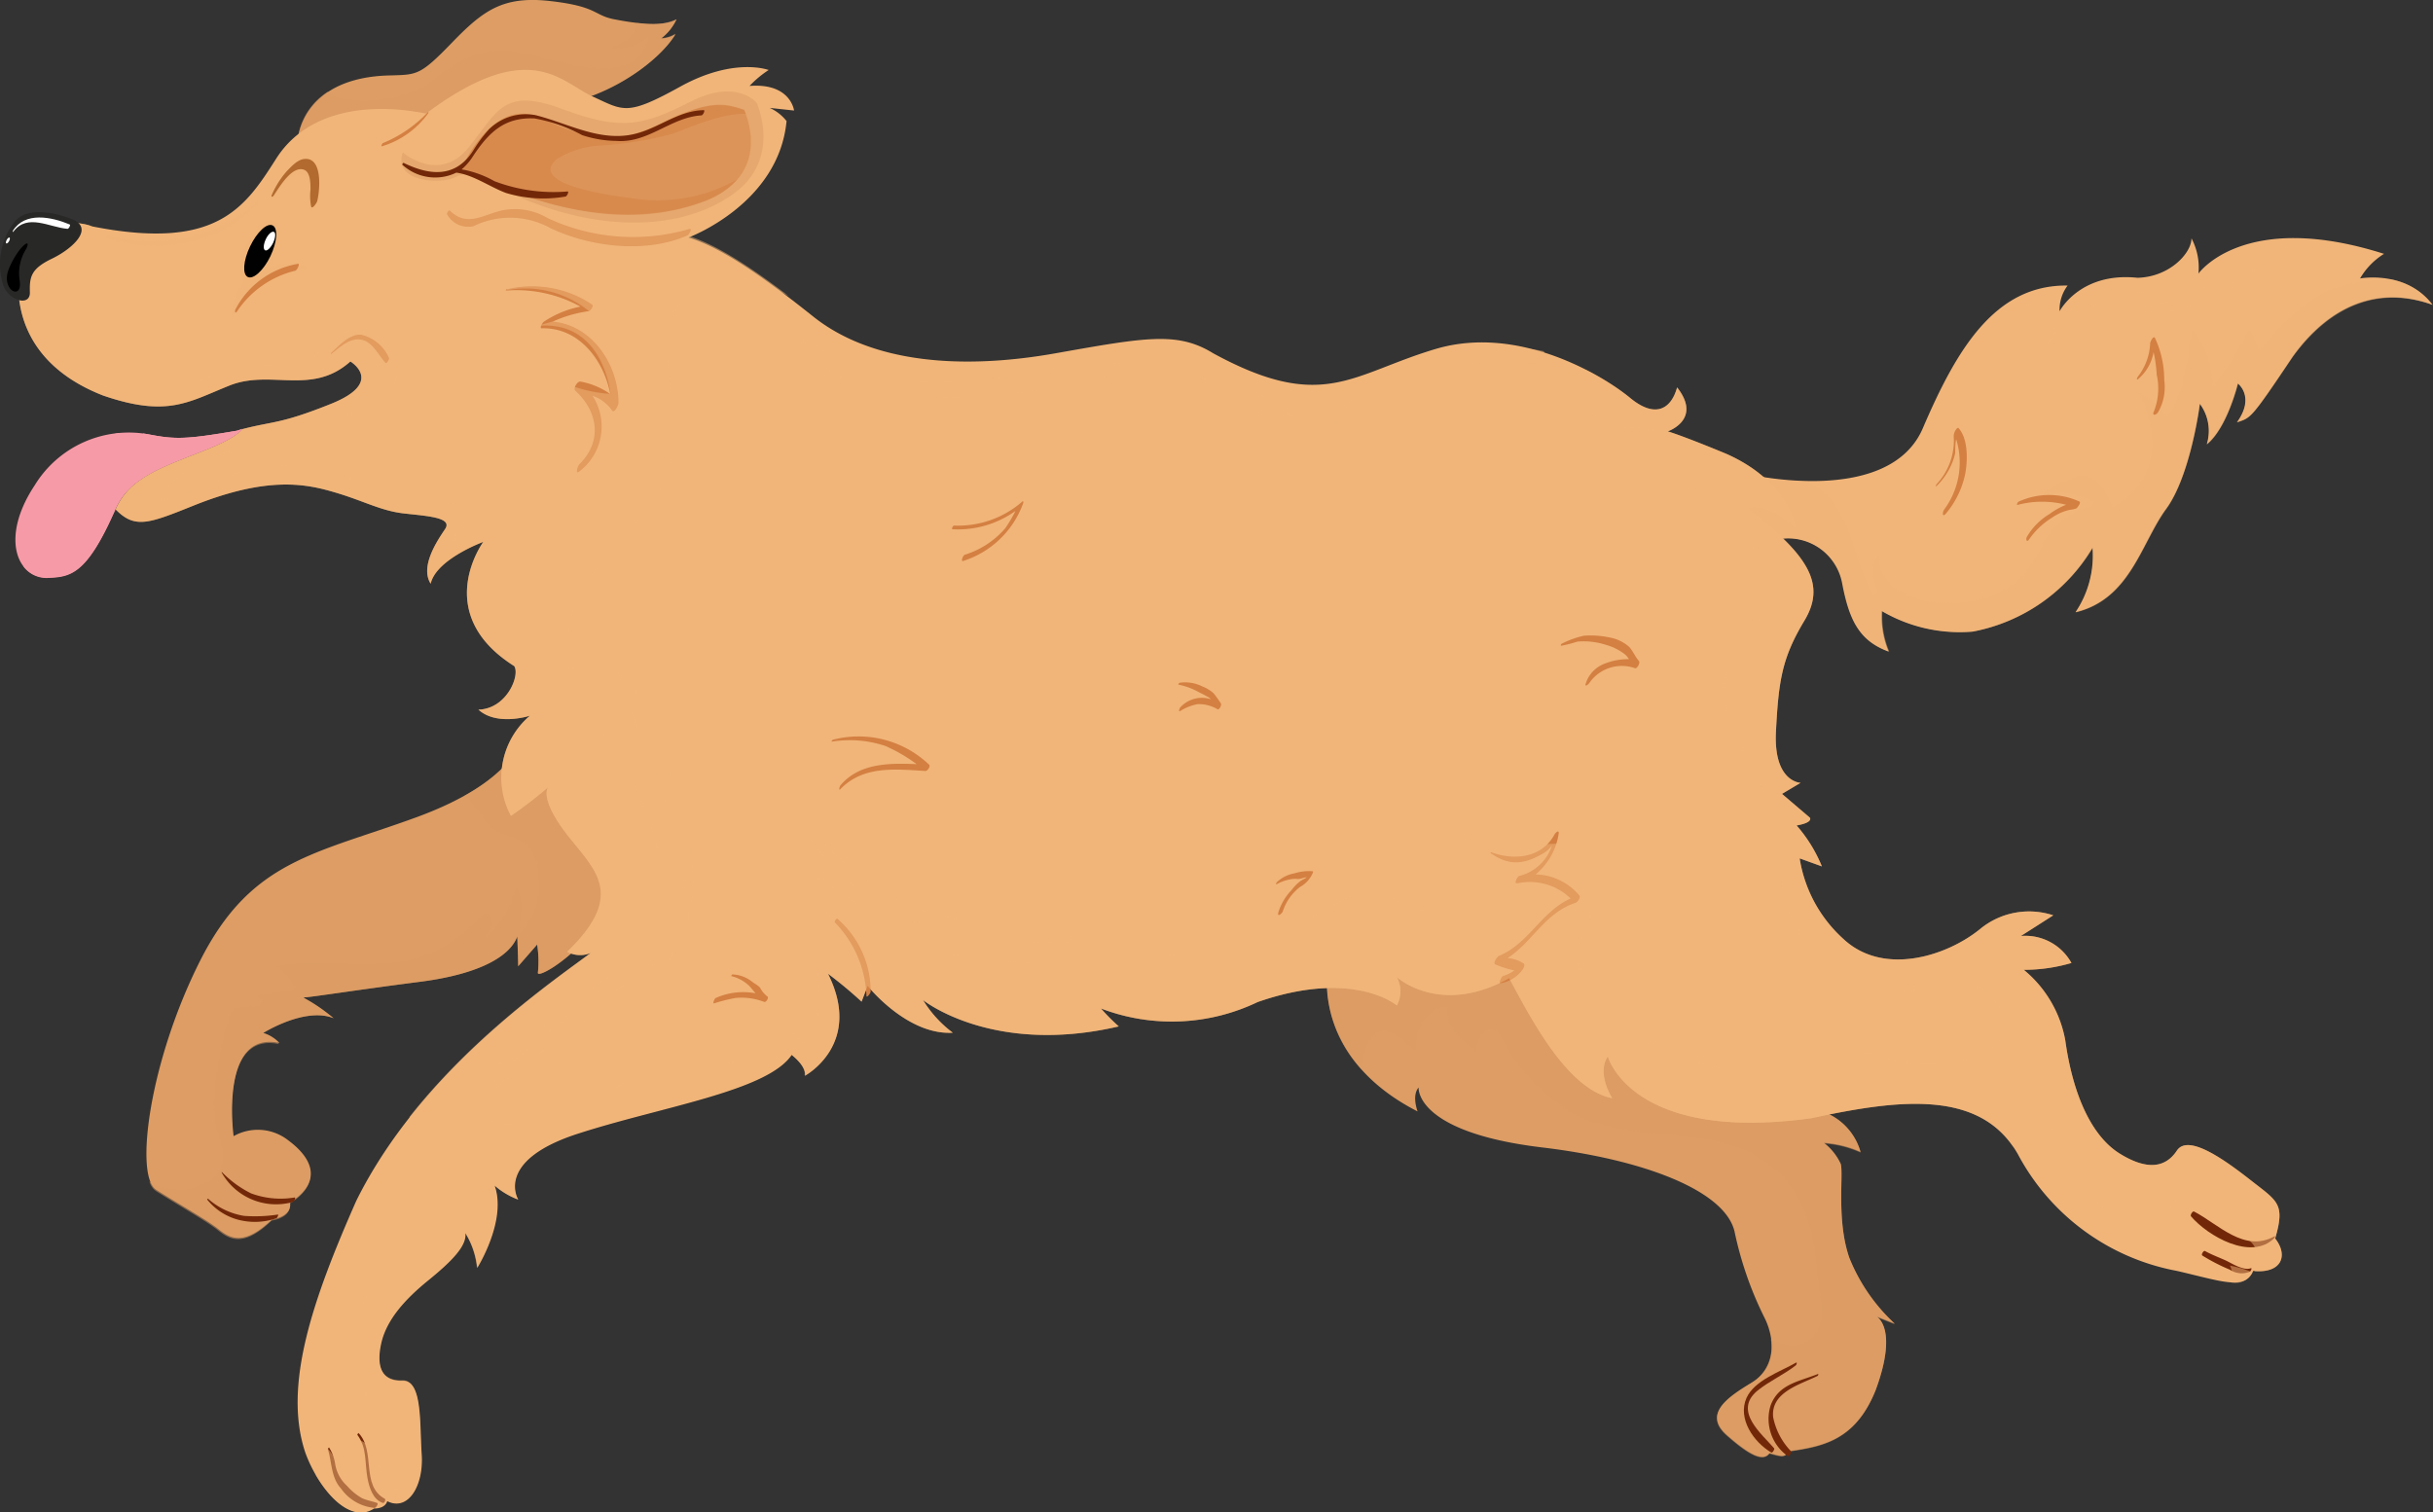 <?xml version="1.0" encoding="UTF-8"?> <svg xmlns="http://www.w3.org/2000/svg" viewBox="0 0 184.85 114.91"><rect x="0" y="0" width="184.85" height="114.91" fill="#333333" stroke="none"/> <defs> <style>.cls-1{isolation:isolate;}.cls-14,.cls-2,.cls-3,.cls-5{fill:#dd9d64;}.cls-15,.cls-16,.cls-17,.cls-20,.cls-3,.cls-7{opacity:0.5;}.cls-14,.cls-15,.cls-16,.cls-3,.cls-7,.cls-9{mix-blend-mode:multiply;}.cls-4{fill:#722808;}.cls-17,.cls-19,.cls-20,.cls-5{mix-blend-mode:screen;}.cls-17,.cls-6,.cls-7{fill:#f1b579;}.cls-19,.cls-8,.cls-9{fill:#f79aa7;}.cls-10{fill:#000100;}.cls-11{fill:#fff;}.cls-12,.cls-15{fill:#d48042;}.cls-13{fill:#b26a2f;}.cls-18{fill:#282827;}</style> </defs> <title>Ресурс 4</title> <g class="cls-1"> <g id="Слой_2" data-name="Слой 2"> <g id="Layer_1" data-name="Layer 1"> <path class="cls-2" d="M100.85,74s-1,6.45,6.85,10.46c-.45-1.35.08-1.81.08-1.81s-.31,3.39,9.4,4.55c7.76.93,13.85,3.28,14.6,6.37a27.11,27.11,0,0,0,2.24,6.49c.82,1.58,1,3.84-.92,5s-3.7,2.4-1.89,4,2.78,2,3.23,1.37c1.05.3,1.13.3,1.51-.15,2.41-.37,5-.74,6.56-4.65,1.22-3.31.85-5,.1-5.57l1.35.53a13.88,13.88,0,0,1-3.45-5c-1-2.86-.43-6.4-.66-7.15a4.3,4.3,0,0,0-1.27-1.59,8.19,8.19,0,0,1,2.78.69,4.56,4.56,0,0,0-4.28-3.33c-1.51-.16-9.49.12-14.53-4.26-5-4.92-8.56-8.32-8.56-8.32S101.36,74,100.85,74Z"></path> <path class="cls-3" d="M142.61,100.11l1.35.53a13.88,13.88,0,0,1-3.45-5c-1-2.86-.43-6.4-.66-7.15a4.3,4.3,0,0,0-1.27-1.59,8.19,8.19,0,0,1,2.78.69,4.56,4.56,0,0,0-4.28-3.33c-1.51-.16-9.49.12-14.53-4.26-5-4.92-8.56-8.32-8.56-8.32S101.36,74,100.85,74a9.61,9.61,0,0,0,2.63,7.3,4.53,4.53,0,0,1,.49-2.09c1-1.87,2.44-.28,3.64.64a2.93,2.93,0,0,1,2.28-3.41c.07,0,.08.05.08.1-.17,1.58,1.07,2.46,2.16,3.35a2.08,2.08,0,0,1,.59-1.38.77.77,0,0,1,1.29.21,14.83,14.83,0,0,0,5.42,5.83c5.08,2.77,12.23.31,16.35,5.19a10.91,10.91,0,0,1,2.13,5.6c.16,1.16.31,2.32.46,3.48a3.56,3.56,0,0,1-.26,2.34,2.22,2.22,0,0,1-2,1.09,3.6,3.6,0,0,1-1.57-.48,3.24,3.24,0,0,1-1.46,3.33c-1.89,1.2-3.7,2.4-1.89,4s2.78,2,3.23,1.37c1.05.3,1.13.3,1.51-.15,2.41-.37,5-.74,6.56-4.65C143.73,102.37,143.36,100.71,142.61,100.11Z"></path> <path class="cls-4" d="M133.54,105.67c.92-.74,2-1.2,2.92-1.93,0,0,.12-.24,0-.19-1.17.68-3.17,1.34-3.77,2.69-.69,1.58.55,3.35,1.88,4.14.1.06.28-.25.22-.32C133.9,109,131.63,107.23,133.54,105.67Z"></path> <path class="cls-4" d="M138.11,104.55s.09-.15,0-.13c-1.48.58-3,.78-3.59,2.4a3.46,3.46,0,0,0,1.3,3.83c.11.07.32-.28.25-.37a5.17,5.17,0,0,1-1.35-2.57C134.51,105.78,136.81,105.21,138.11,104.55Z"></path> <path class="cls-2" d="M22.63,10.61s.25-4.76,7.06-4.88c2-.06,2.24,0,4.63-2.47S38.21-.33,41.81.08s3.27,1.07,4.83,1.38,3.81.62,4.76,0a3.79,3.79,0,0,1-1.16,1.46,2.16,2.16,0,0,0,1.09-.33c-1,1.69-3.89,4-7.26,5s-7-1.88-10.72,1.24C31.16,10.2,28.65,7.48,22.63,10.61Z"></path> <path class="cls-3" d="M51.4,1.47a5.1,5.1,0,0,1-3,.27c-.05,1-.92,1.44-1.87,1.89a3.26,3.26,0,0,0,2.6-.76c.07-.05.18-.08.15,0-1.15,4.84-8.83.53-11.83,1a7.53,7.53,0,0,0-3.16,1.2c-.76.5-1.4,1.14-2.2,1.58a10.19,10.19,0,0,1-4.59,1c-.64,0-2-.06-2.6-.68a5,5,0,0,0-2.29,3.62c6-3.13,8.53-.41,10.72-1.79,3.77-3.12,7.35-.23,10.72-1.24s6.27-3.29,7.26-5a2.16,2.16,0,0,1-1.09.33A3.79,3.79,0,0,0,51.4,1.47Z"></path> <path class="cls-5" d="M45.35,1.6A13.2,13.2,0,0,0,39.24.66c-2,.28-3.62,1.95-5,3.31,0,0,0,.1,0,.06,1.58-1.5,3.23-2.82,5.46-3.08,1.8-.21,3.64.6,5.35,1.07C45.26,2.06,45.47,1.64,45.35,1.6Z"></path> <path class="cls-6" d="M132.93,36.06s10.6,2.45,13.16-3.52,5.47-10.92,11-10.84a3.05,3.05,0,0,0-.61,1.95s1.55-3,5.92-2.54c2.42-.06,4.1-1.86,4.1-3a4.74,4.74,0,0,1,.53,2.68s3.44-4.89,14.1-1.5a5.39,5.39,0,0,0-1.82,1.87s3.49-.66,5.5,2c-4.09-1.48-7.79,0-10.62,3.93-3.23,4.83-3.17,4.63-4.24,5,1.41-1.94.07-2.95.07-2.95s-.81,3.36-2.36,4.62a3.46,3.46,0,0,0-.53-3.08s-.68,5.43-2.57,8-2.71,6.84-6.87,7.84a7.69,7.69,0,0,0,1.29-4.9A13.51,13.51,0,0,1,149.87,48a11.7,11.7,0,0,1-6.9-1.56,6.81,6.81,0,0,0,.52,3.08c-2.21-.81-3-2.35-3.54-5.24a4.18,4.18,0,0,0-5.36-3.17C132.17,41.7,127.56,36.11,132.93,36.06Z"></path> <path class="cls-7" d="M181.7,21.24a12,12,0,0,0-5.41,1.1,17.55,17.55,0,0,0-4.47,4.13s-.16.15-.19.06c-.17-.57-.48-1.07-.69-1.62a42.19,42.19,0,0,1-2.65,4.31c0,.05-.19.16-.2,0A6.62,6.62,0,0,0,166.55,25c-.41,2.23-.48,4.51-1.75,6.47,0,.05-.16.2-.22.11a4.53,4.53,0,0,0-2.07-1.72c1.63,3.1,1.4,6.66-1.86,8.62,0,0-.1,0-.12,0-.65-1.35-1.24-2.77-3.08-2.16a8.48,8.48,0,0,0-2.59,1.47,5,5,0,0,1,4.19.34c.12.07-.12.35-.2.37a5.74,5.74,0,0,0-3.3,2.19,23.93,23.93,0,0,1-1.68,2.85,7.11,7.11,0,0,1-4.65,2.17,7.55,7.55,0,0,1-5-.86,3,3,0,0,1-1.36-1.91,2.07,2.07,0,0,1-.06-.5c0-.86-.58.52-.54.92a7.49,7.49,0,0,0,.34,1.53c0,.11-.21.47-.29.33-1.14-2.13-1.51-4.69-2.78-6.74a5.75,5.75,0,0,0-2.17-1.88,23.81,23.81,0,0,1-4.41-.49c-5.37,0-.76,5.64,1.66,5A4.18,4.18,0,0,1,140,44.27c.53,2.89,1.33,4.43,3.54,5.24a6.81,6.81,0,0,1-.52-3.08,11.7,11.7,0,0,0,6.9,1.56A13.51,13.51,0,0,0,159,41.64a7.69,7.69,0,0,1-1.29,4.9c4.16-1,5-5.29,6.87-7.84s2.57-8,2.57-8a3.46,3.46,0,0,1,.53,3.08c1.55-1.26,2.36-4.62,2.36-4.62s1.34,1-.07,2.95c1.07-.39,1-.19,4.24-5,2.83-3.88,6.53-5.41,10.62-3.93A5.16,5.16,0,0,0,181.7,21.24Z"></path> <path class="cls-2" d="M39.63,56s-.31,3.3-8,6.11S19.08,65.34,15.21,73s-5,16.35-3.35,17.41,3.83,2.27,4.74,3,1.95,1.29,4.07-.74c1.65-.29,1.36-1.28,1.36-1.28,2.26-1.42,2-3.16-.14-4.74a3.74,3.74,0,0,0-4.14-.31s-1.11-8.07,3.48-7.08A2.71,2.71,0,0,0,20,78.5s3.17-2,5.35-1.12c-1.73-1.43-2.56-1.59-2.18-1.59s4.07-.58,8.74-1.18,6.86-2,7.39-3.44c.07,1.66.07,2.26.07,2.26l1.44-1.65a8.23,8.23,0,0,1,.06,2.11c-.15.53,2.34-.82,4.31-3.3S46.86,60.39,39.63,56Z"></path> <path class="cls-3" d="M39.63,56s-.21,2.16-4.34,4.48c1.2.84,1.55,2.52,3.12,3a3.7,3.7,0,0,1,1.82.88,3.89,3.89,0,0,1,.71,2.26,5.25,5.25,0,0,1-1.31,4.15c-.05,0-.15.09-.16,0-.07-1.09.45-2.35-.26-3.27A8.15,8.15,0,0,1,37,71.24c-.15.12-.19,0-.12-.15.67-.89.67-1.46,0-1.71l-.49.45c-.23.22-.47.43-.71.64a14.42,14.42,0,0,1-1.22,1A9,9,0,0,1,31,73c-3.28.59-6.64-.1-9.94.42a7.36,7.36,0,0,1,1.35,1.54c.07.1-.11.34-.21.36a21.28,21.28,0,0,0-2.66.37l.35.35c.11.12-.11.37-.23.39-.87.1-1.9-.1-2.24.91a19.73,19.73,0,0,0-.67,2.62c-.38,2.09-.82,4.34-.09,6.39.49,1.39.52,2.75-1,3.54a4.29,4.29,0,0,1-3.55.29,4.2,4.2,0,0,1-.76-.4,1.33,1.33,0,0,0,.48.72c1.65,1.06,3.83,2.27,4.74,3s1.95,1.29,4.07-.74c1.65-.29,1.36-1.28,1.36-1.28,2.26-1.42,2-3.16-.14-4.74a3.74,3.74,0,0,0-4.14-.31s-1.11-8.07,3.48-7.08A2.71,2.71,0,0,0,20,78.5s3.17-2,5.35-1.12c-1.73-1.43-2.56-1.59-2.18-1.59s4.07-.58,8.74-1.18,6.86-2,7.39-3.44c.07,1.66.07,2.26.07,2.26l1.44-1.65a8.23,8.23,0,0,1,.06,2.11c-.15.53,2.34-.82,4.31-3.3S46.86,60.39,39.63,56Z"></path> <path class="cls-6" d="M172.86,94.12c.76-2.64.21-2.81-1.82-4.4s-4.79-3.58-5.65-2.28-2.26,1.52-4.35.22-3.54-4.38-4.13-8.61a9,9,0,0,0-3.15-5.35,12.77,12.77,0,0,0,3.62-.52,4,4,0,0,0-3.84-2.05L156,69.56a5.85,5.85,0,0,0-5.51,1c-2.56,2.11-7.39,3.64-10.43.8a10.44,10.44,0,0,1-3.33-6.13l1.69.61a11.1,11.1,0,0,0-1.92-3.11c1.32-.23,1-.6,1-.6l-2.11-1.8,1.41-.84s-2.07-.05-1.87-3.91.46-5.59,2.16-8.41.25-5-4.32-8.55c1.84-.45,3.67,1.55,3.67,1.55s-.43-3.54-5.3-5.69c-3.38-1.4-4.43-1.7-4.43-1.7s2.64-.89.71-3.34c-.45,1.64-1.65,2.39-3.58.79s-8.38-5.61-14.77-3.71-8.55,4.87-16.89.33c-2.71-1.67-5.12-1.22-12,0s-13.84.84-18.4-2.8-7.33-5.35-9.47-6c0,0,6.85-2.53,7.45-8.85a3.41,3.41,0,0,0-1.28-1l1.85.2s-.25-2.11-3.38-1.87A7.89,7.89,0,0,1,58.4,5.32s-2.62-1-6.71,1.26S47.4,8.42,45,7.32,40.22,2.77,32.37,8.63c-4.22-.84-9-.33-11.39,3.43s-4.54,7-13.95,5.15a4.13,4.13,0,0,0-5.52,3.24S0,27,7.84,30.06c4.88,1.67,6.45.5,9.59-.76s6.25.8,9.19-1.83c0,0,2.64,1.57-1.47,3.22-3.89,1.56-4.37,1.3-6.73,1.92-1.23,1.43-5.65,2.3-7.86,3.94A5.11,5.11,0,0,0,8.67,39l.12-.28c1.46,1.47,2.46,1.09,5.87-.28,5.78-2.33,8.71-1.64,10.86-1s3.42,1.38,5.18,1.58,3.71.3,3.12,1.18-1.93,2.84-1.1,4.16c.42-1.87,4-3.18,4-3.18s-4,5.43,2.35,9.44c.45.68-.54,3.24-2.72,3.31,1.42,1.28,3.91.46,3.91.46A6.17,6.17,0,0,0,38.82,62a32.63,32.63,0,0,0,2.82-2.17s-.69.8,1.37,3.5,4.69,4.55.08,9a2.06,2.06,0,0,0,1.79.09c-3.61,2.69-13,9.13-17.81,18.83-3.29,7.45-5.57,14-3.89,19.09.89,2.54,3.26,5.6,5.24,4.3.9,0,1-.56,1-.56,1.59.8,2.78-1.17,2.62-3.55s.07-5.65-1.46-5.6-2-1-1.63-2.77,1.71-3.33,3.58-4.85,2.94-2.65,2.83-3.6a6.14,6.14,0,0,1,.9,2.65s2.27-3.61,1.32-6.26a5.81,5.81,0,0,0,1.8,1.07s-1.85-2.94,4.48-5,14.42-3.23,16.29-6c1.24,1,1,1.59,1,1.59S65.6,79.38,62.91,74a32.43,32.43,0,0,1,2.55,2.12l.46-1.2s3,3.77,6.47,3.56A8.88,8.88,0,0,1,70.13,76S75.39,80.24,85,78a14.54,14.54,0,0,1-1.35-1.36,15.09,15.09,0,0,0,11.9-.49c5.73-2,9.23-.76,10.58.26a2.28,2.28,0,0,0,0-2.15s3.27,3,8.53.08c1.52,2.78,4.33,8.43,7.83,9.12-1.24-2.15-.33-3.16-.33-3.16s1.79,6.56,15.46,4.68c6.68-1.45,12.89-2.22,15.7,2.75a17.26,17.26,0,0,0,12.07,8.85c3.5.81,5.16,1.49,5.8,0C173.39,96.8,173.86,95.38,172.86,94.12Z"></path> <path class="cls-8" d="M10.56,36.55c2.21-1.64,6.63-2.51,7.86-3.94l-.42.12c-3.91.67-4.7.67-6.75.27a8.38,8.38,0,0,0-8.62,3.89c-2.65,4-1.32,7.12,1.05,7,1.68-.07,2.89-.26,5-5A5.11,5.11,0,0,1,10.56,36.55Z"></path> <path class="cls-9" d="M18,32.73c-3.91.67-4.7.67-6.75.27l-.38-.06a.83.83,0,0,1-.2.38,8.74,8.74,0,0,1-2.23,1.4c-1.36.88-2.95,2.13-3.09,3.86a11,11,0,0,1,2.66-3c.19-.12,1.61-1.11,1.61-.25a3.93,3.93,0,0,1-.93,2.16A12,12,0,0,0,7.1,40.11,15.69,15.69,0,0,1,6.33,42c-1.22,2.08-3,2-4.58,1a2.18,2.18,0,0,0,1.93.92c1.68-.07,2.89-.26,5-5a5.11,5.11,0,0,1,1.89-2.4c2.21-1.64,6.63-2.51,7.86-3.94Z"></path> <path class="cls-7" d="M17.63,24.25s2-4.07,5.91-3.77a2.75,2.75,0,0,0-3.37.16c1.49-2.44,1.42-3.85.37-3.92s-3.06,3.52-2,4.65A4,4,0,0,0,17.63,24.25Z"></path> <path class="cls-3" d="M30.6,11.58s2.76,2.4,5-.37,2.63-4.62,7.17-2.91S49,9.48,52.49,7.71s5,.1,5,.1,2,4.32-1.87,7-9.72,2.82-15.8.33c-3-1.31-4.08-2.32-5.15-1.71S29.82,13.89,30.6,11.58Z"></path> <path class="cls-10" d="M20.55,19.46c-.52,1.08-1.29,1.79-1.72,1.59s-.35-1.25.17-2.33,1.28-1.8,1.71-1.59S21.06,18.38,20.55,19.46Z"></path> <path class="cls-11" d="M20.75,18.46c-.19.38-.46.64-.61.56s-.13-.44.05-.83.46-.64.62-.57S20.93,18.07,20.75,18.46Z"></path> <path class="cls-12" d="M22.64,20.05a6.59,6.59,0,0,0-4.75,3.46c-.09.17,0,.36.13.14a7.41,7.41,0,0,1,4.42-3.08C22.57,20.54,22.82,20,22.64,20.05Z"></path> <path class="cls-7" d="M23,12.43a2.54,2.54,0,0,0-1.36,1,6.35,6.35,0,0,0-1.12,1.76c-.11.23.09.19.19,0,.41-.61,1.35-2.22,2.26-1.89.5.19.48,1.07.49,1.5a4,4,0,0,0,.05,1.3c.08.24.44-.34.46-.41C24.17,14.86,24.42,12.3,23,12.43Z"></path> <path class="cls-13" d="M23.13,12.08c-.54.05-1,.58-1.36.95a6.88,6.88,0,0,0-1.11,1.76c-.11.24.08.19.18,0,.41-.61,1.36-2.22,2.26-1.89.5.19.49,1.08.49,1.51a4.29,4.29,0,0,0,.05,1.29c.09.24.45-.33.46-.41C24.3,14.5,24.55,11.94,23.13,12.08Z"></path> <path class="cls-12" d="M148.8,32.53c-.08-.08-.25.19-.26.23a.82.82,0,0,0-.1.46,4.84,4.84,0,0,1-1.32,3.59s-.09.25,0,.14a5.24,5.24,0,0,0,1.21-1.8,4.71,4.71,0,0,0,.22-.73c0-.25,0-.68.07-1.05a6,6,0,0,1-.9,5.34c-.17.24-.15.66.14.3a6.86,6.86,0,0,0,1.45-3C149.5,35,149.54,33.34,148.8,32.53Z"></path> <path class="cls-12" d="M158,38.12a5.58,5.58,0,0,0-4.63,0c-.06,0-.2.29-.08.25a7.23,7.23,0,0,1,3.72,0h-.06a5.32,5.32,0,0,0-1.23.69A4.89,4.89,0,0,0,154,40.79c-.12.21,0,.47.17.19a5.81,5.81,0,0,1,1.72-1.63,3.76,3.76,0,0,1,1.39-.61,1.6,1.6,0,0,0,.48-.11C157.82,38.59,158.12,38.21,158,38.12Z"></path> <path class="cls-12" d="M164.43,28.88a7.49,7.49,0,0,0-.71-3.21c-.12-.2-.37.34-.36.43a4.4,4.4,0,0,1-.94,2.53s-.15.28,0,.2a3.43,3.43,0,0,0,1.2-2.08,10.43,10.43,0,0,1,.24,1.73,4.77,4.77,0,0,1-.2,2.75c-.2.39.15.35.32.07A3.84,3.84,0,0,0,164.43,28.88Z"></path> <path class="cls-4" d="M21.1,92.3a11.45,11.45,0,0,1-2.55.1,5.43,5.43,0,0,1-2.75-1.31s-.08.06-.05.08a4.52,4.52,0,0,0,2.34,1.52A5,5,0,0,0,21,92.58C21.06,92.56,21.2,92.28,21.1,92.3Z"></path> <path class="cls-4" d="M22.39,91a6.44,6.44,0,0,1-3.31-.31,8.08,8.08,0,0,1-2.22-1.62s-.05,0,0,.07a4.74,4.74,0,0,0,5.44,2.19C22.34,91.31,22.5,91,22.39,91Z"></path> <path class="cls-4" d="M29.24,113.9c-1.85-1-.67-3.61-2-5,0,0-.11.1-.09.14.75,1,.55,2.1.77,3.28.13.71.41,1.64,1.16,1.89C29.16,114.28,29.35,114,29.24,113.9Z"></path> <path class="cls-4" d="M28.66,114.22c-.39-.14-.79-.2-1.16-.37a4.39,4.39,0,0,1-1.13-.93,2.86,2.86,0,0,1-.9-1.63A3.24,3.24,0,0,0,25,110s-.1.08-.09.12c.31,1,.24,2.18,1,3a3.5,3.5,0,0,0,2.53,1.47C28.57,114.6,28.77,114.26,28.66,114.22Z"></path> <path class="cls-4" d="M172.83,93.94c-2.31,1.3-4.28-.91-6.13-1.87-.12-.06-.31.27-.24.36,1.27,1.49,4.59,3.43,6.35,1.64C172.83,94.05,172.89,93.9,172.83,93.94Z"></path> <path class="cls-4" d="M171,96.38c-.5.19-1.32-.3-1.75-.52s-1.17-.48-1.72-.79c-.11-.06-.31.27-.21.34a14.34,14.34,0,0,0,2.1,1.08,1.62,1.62,0,0,0,1.52.15C171,96.61,171.14,96.33,171,96.38Z"></path> <path class="cls-14" d="M34.27,68.31a6.3,6.3,0,0,0-2.75-.9s-.08.09,0,.09a5.63,5.63,0,0,1,2.31.91l-.35,0a5.13,5.13,0,0,0-.65.16c-.66.26-1.31.55-2,.8-.07,0-.2.31-.1.29A9.38,9.38,0,0,0,32.47,69a7.91,7.91,0,0,1,1.26-.37c.21,0,.26,0,.44-.09S34.36,68.35,34.27,68.31Z"></path> <path class="cls-15" d="M35.07,12.82s2.34-5.33,5.76-3.91,5.56,2.39,9.31.53S55,7.86,56.54,8.37c0,0,2.42,5-3.25,7S41.13,15.94,35.07,12.82Z"></path> <path class="cls-15" d="M54.1,14.51a12.36,12.36,0,0,1-6.12.55c-.76-.11-8.15-.94-5.63-3a6.91,6.91,0,0,1,3.24-1,27,27,0,0,0,5.5-.89c1.27-.45,3.69-1.58,5.58-1.52l-.13-.31c-1.51-.51-2.65-.79-6.4,1.07s-5.89.9-9.31-.53-5.76,3.91-5.76,3.91c6.06,3.12,12.55,4.67,18.22,2.59A6.41,6.41,0,0,0,56,13.65,14.87,14.87,0,0,1,54.1,14.51Z"></path> <path class="cls-4" d="M53.46,8.37c-2.13.05-3.66,1.63-5.77,1.91-2.45.33-4.66-.94-7-1.53a4,4,0,0,0-3.52,1.06A10.41,10.41,0,0,0,36,11.37c-1.39,2.25-3.45,1.93-5.35,1,0,0-.12.12-.08.15a3.69,3.69,0,0,0,4.1.6c1.3.17,2.57,1.1,3.79,1.55a9.89,9.89,0,0,0,4.49.27c.12,0,.31-.4.17-.39a12.64,12.64,0,0,1-5.55-.78,7.87,7.87,0,0,0-2.49-.9,4.52,4.52,0,0,0,.78-.88C37.15,10,38.36,8.9,40.61,9a12.3,12.3,0,0,1,3.62,1.27,8.62,8.62,0,0,0,2.62.44c2.41.18,4.14-1.81,6.44-1.94C53.42,8.76,53.6,8.36,53.46,8.37Z"></path> <path class="cls-12" d="M42,24.44a9.65,9.65,0,0,1,2.72-.79c.13,0,.42-.41.26-.51A8.17,8.17,0,0,0,38.46,22s-.06.08,0,.08A10.09,10.09,0,0,1,44.1,23.3a7.7,7.7,0,0,0-2.8,1.16c-.06.05-.35.49-.14.49,2.82-.08,4.71,2.41,5.21,5A5.64,5.64,0,0,0,44.11,29c-.23-.06-.59.51-.4.69,1.72,1.57,2.09,3.84.3,5.6-.12.12-.33.81,0,.54a4.28,4.28,0,0,0,1-5.76,3.07,3.07,0,0,1,1.5,1.13c.18.24.48-.43.48-.56C47,27.72,45,24.71,42,24.44Z"></path> <path class="cls-12" d="M52.38,17.4a15.32,15.32,0,0,1-10.76-.82A4.88,4.88,0,0,0,38.1,16c-1.47.35-2.61,1.27-3.93,0-.07-.07-.25.22-.2.29a1.83,1.83,0,0,0,2,.9,6.36,6.36,0,0,1,5.88.16c3,1.42,7.21,1.94,10.38.54C52.36,17.84,52.62,17.33,52.38,17.4Z"></path> <path class="cls-12" d="M29.55,27.19a3.07,3.07,0,0,0-2.1-1.75c-.87-.09-1.71.84-2.28,1.37,0,0-.06.14,0,.09.7-.55,1.58-1.42,2.55-1,.69.29,1.08,1.15,1.58,1.68C29.39,27.65,29.6,27.29,29.55,27.19Z"></path> <path class="cls-12" d="M77.62,38.16a7.42,7.42,0,0,1-5.13,1.78c-.1,0-.22.28-.13.28a7.5,7.5,0,0,0,4.79-1.39,10.39,10.39,0,0,1-.78,1.32,6.63,6.63,0,0,1-3.05,2c-.13,0-.37.55-.14.48a7.14,7.14,0,0,0,4.55-4.37C77.78,38.17,77.75,38,77.62,38.16Z"></path> <path class="cls-12" d="M70.59,58.11a7.76,7.76,0,0,0-7.33-1.89s-.12.14-.07.14a8.57,8.57,0,0,1,4.08.33,12.35,12.35,0,0,1,2.37,1.38c-2.06-.08-4.31-.1-5.76,1.58-.1.1-.2.52,0,.29,1.75-1.78,4.18-1.48,6.43-1.35C70.49,58.59,70.71,58.22,70.59,58.11Z"></path> <path class="cls-12" d="M63.61,69.81c-.08,0-.25.23-.17.3a8.41,8.41,0,0,1,2.39,5.57c0,.2.33-.2.32-.34A7.29,7.29,0,0,0,63.61,69.81Z"></path> <path class="cls-12" d="M58.31,75.73a1.93,1.93,0,0,1-.55-.65c-.09-.16-.5-.37-.65-.5a2.54,2.54,0,0,0-1.48-.53s-.1.12-.07.13a2.92,2.92,0,0,1,1.35.73c.17.18.33.38.49.57a5.18,5.18,0,0,0-3,.35c-.1,0-.28.45-.15.42a13,13,0,0,1,1.63-.41,4.74,4.74,0,0,1,2.18.3C58.21,76.19,58.43,75.82,58.31,75.73Z"></path> <path class="cls-12" d="M99.73,66.21a3.66,3.66,0,0,0-1.39.16,2.58,2.58,0,0,0-1.35.69s-.09.17,0,.14a3.35,3.35,0,0,1,1.19-.4,2,2,0,0,1,.42,0c.29,0,.44-.13.68-.13-.17.13-.39.21-.54.33a3.47,3.47,0,0,0-.62.65,4.24,4.24,0,0,0-1,1.7c-.09.38.26.09.34-.08a3.79,3.79,0,0,1,1.32-1.87,2.19,2.19,0,0,0,.93-1S99.81,66.23,99.73,66.21Z"></path> <path class="cls-12" d="M92.76,53.46a8.54,8.54,0,0,0-.56-.78,2.74,2.74,0,0,0-.84-.51,2.91,2.91,0,0,0-1.76-.28s-.12.13-.06.14a5.26,5.26,0,0,1,1.56.58c.24.11.47.24.71.37a.85.85,0,0,1,.19.16,2.22,2.22,0,0,0-2.34.63s-.18.34,0,.27A3.71,3.71,0,0,1,91,53.51a2.81,2.81,0,0,1,1.49.38C92.62,54,92.84,53.57,92.76,53.46Z"></path> <path class="cls-12" d="M120,68.06a4.47,4.47,0,0,0-3.33-1.61,5,5,0,0,0,1.76-3.14c0-.28-.26,0-.31.08-1,1.87-3.14,2-4.84,1.37,0,0-.08.07,0,.09,1.44,1,2.59.83,4.07-.06a2.34,2.34,0,0,0,.56-.53,3.48,3.48,0,0,1-2.45,2.3c-.18,0-.42.59-.25.56l.12,0a4.44,4.44,0,0,1,4,1.16c-2.23,1-3.19,3.44-5.44,4.36-.13.06-.49.53-.28.65a8.19,8.19,0,0,0,1.45.46,3.21,3.21,0,0,1-.85.42c-.13,0-.38.59-.2.55a2.57,2.57,0,0,0,1.64-1c.08-.1.25-.37.11-.5a2.57,2.57,0,0,0-1.22-.41c1.9-1.23,2.83-3.44,5.18-4.21C119.85,68.56,120.1,68.21,120,68.06Z"></path> <path class="cls-12" d="M124.52,50.23c-.29-.32-.45-.76-.75-1.08a3.08,3.08,0,0,0-1.5-.71,6.93,6.93,0,0,0-1.93-.13,7.16,7.16,0,0,0-1.71.62s-.1.14,0,.14a9.36,9.36,0,0,0,1.21-.31A5.52,5.52,0,0,1,122,49a4.18,4.18,0,0,1,1.46.73,1.48,1.48,0,0,1,.3.36,4.89,4.89,0,0,0-1.86.35,2.38,2.38,0,0,0-1.42,1.5c-.12.32.23.07.3-.08a3,3,0,0,1,3.44-1.08C124.39,50.83,124.64,50.36,124.52,50.23Z"></path> <path class="cls-12" d="M32.51,8.52a9.79,9.79,0,0,1-3.41,2.35c-.05,0-.18.26-.09.25A6.7,6.7,0,0,0,32.54,8.6S32.58,8.45,32.51,8.52Z"></path> <g class="cls-16"> <path class="cls-6" d="M171.12,96.69a7.59,7.59,0,0,0-1.7-.51,1.62,1.62,0,0,1,.09,1.28,1.46,1.46,0,0,0,1.63-.77Z"></path> <path class="cls-6" d="M172.86,94.12c.76-2.64.21-2.81-1.82-4.4s-4.79-3.58-5.65-2.28-2.26,1.52-4.35.22-3.54-4.38-4.13-8.61a9,9,0,0,0-3.15-5.35,12.77,12.77,0,0,0,3.62-.52,4,4,0,0,0-3.84-2.05L156,69.56a5.85,5.85,0,0,0-5.51,1c-2.56,2.11-7.39,3.64-10.43.8a10.44,10.44,0,0,1-3.33-6.13l1.69.61a11.1,11.1,0,0,0-1.92-3.11c1.32-.23,1-.6,1-.6l-2.11-1.8,1.41-.84s-2.07-.05-1.87-3.91.46-5.59,2.16-8.41.25-5-4.32-8.55c1.84-.45,3.67,1.55,3.67,1.55s-.43-3.54-5.3-5.69c-3.38-1.4-4.43-1.7-4.43-1.7s2.64-.89.71-3.34c-.45,1.64-1.65,2.39-3.58.79a18.66,18.66,0,0,0-3.32-2.11c0,1.39-.24,2.81,1,3.82s2.64.29,4,.72c2.15.68,2.23,3.46,3.12,5.23,1,2,3.46,2.59,5,4.11,3.52,3.53-2.57,6.6-2.62,10.1-.05,3.11,1.85,5.39,3,8.11,1,2.33.94,4.85,1.43,7.3a11.1,11.1,0,0,0,4.21,6.76c1.94,1.48,4.17,1.36,6.48.85,2.16-.48,4.27-1,5.62,1.22a2.25,2.25,0,0,1-.1,3,6.36,6.36,0,0,1-3.83,1.43,12.76,12.76,0,0,1-5.07-.48,6.13,6.13,0,0,0-3.23-.22c-1.25.28-2.44.66-3.66,1a12.07,12.07,0,0,1-6.68-.3,9.74,9.74,0,0,1-5.27-2.94,4.33,4.33,0,0,1-1-2.52c0-.17,0-1.12,0-1.13a6.64,6.64,0,0,0-1.68,2.08c0,.06-.18.27-.25.16a6.33,6.33,0,0,1-.48-6c.38-1,.85-1.88,1.27-2.81a14.61,14.61,0,0,0,.77-2c.24-.84.24-1.25-.71-1.4-3.71-.58-8.08,1.12-10.83-2,.25,1.56,1,3.36.32,4.77s-2.57,2.63-4.18,2c-.82-.29-1.56-1-2.43-1.15a5.6,5.6,0,0,0-3.43,1,20.87,20.87,0,0,1-3,1.53c-1.31.46-2.67.82-4,1.15a54.67,54.67,0,0,1-19.32,1.38c-2.76-.32-5.45-.69-7.71-2.4C65.47,69.14,64,67.59,62,66.69,62.41,69,64,71,63.89,73.45c0,.1-.14.38-.28.32-.55-.25-1.12-.44-1.65-.71.4,2.16.58,4.25-.64,6.22,0,0-.17.2-.23.11a6.1,6.1,0,0,0-2.26-1.89c-.44,2.11-2.13,3.16-4.26,3.49-2.34.36-4.69.16-6.87,1.18C46,83,44.27,83.84,42.48,84.5c-1.47.54-3.26,1.21-4.84.82-3-.75-.2-4.08.88-5.08,2.92-2.72,6.43-4.74,9.37-7.43a8,8,0,0,0,1.74-2,8.16,8.16,0,0,0,.68-4.23,20.38,20.38,0,0,0-3.06-8.46C45,54.2,41.56,49.44,44.17,44.87a37.56,37.56,0,0,1,4.11-5.06c1.27-1.54,2.55-3.15,2.82-5.21A17.29,17.29,0,0,0,51,30.23c-.32-2.53-.52-5.05.74-7.37a3.54,3.54,0,0,1,3.3-2,14.64,14.64,0,0,1,4.91,1.66c-3.49-2.66-5.79-4-7.63-4.59a14.34,14.34,0,0,0,4.2-2.65c-4.89,3.37-11.08,2.15-13.59,1.28-3.27-1.14-4-1.71-6.21-.81s-3.16-.58-3.16-.58S31.36,17,35.37,18.51c3.47,1.31,5.29,1.84,3.06,3.56a7.63,7.63,0,0,1,6.32,1.58l-4,1.13c5.11-.56,5.63,5.15,5.63,5.15a10.46,10.46,0,0,1-3.23-.72c4.22,4.25-1.09,9.34-4.61,10.17a10.13,10.13,0,0,0-4.15,1.72c.46-1.43,3.1-3.08,2-2.86a19.31,19.31,0,0,1-9.26-1.61,11.81,11.81,0,0,0-9.94-.33c-3.32,1.27-7,2.84-4,.29s9.42-3.81,13.57-5.16,4.46-4.5,1.6-6-4.08,2.48-6.18,2.39-3.47-.38-8.15,1.56-10.51-1.48-11.46-5S4.44,19.66,6,18.58a1.5,1.5,0,0,0,.82-1.44,4.13,4.13,0,0,0-5.28,3.31S0,27,7.84,30.06c4.88,1.67,6.45.5,9.59-.76s6.25.8,9.19-1.83c0,0,2.64,1.57-1.47,3.22-3.89,1.56-4.37,1.3-6.73,1.92-1.23,1.43-5.65,2.3-7.86,3.94A5.11,5.11,0,0,0,8.67,39l.12-.28c1.46,1.47,2.46,1.09,5.87-.28,5.78-2.33,8.71-1.64,10.86-1s3.42,1.38,5.18,1.58,3.71.3,3.12,1.18-1.93,2.84-1.1,4.16c.42-1.87,4-3.18,4-3.18s-4,5.43,2.35,9.44c.45.68-.54,3.24-2.72,3.31,1.42,1.28,3.91.46,3.91.46A6.17,6.17,0,0,0,38.82,62a32.63,32.63,0,0,0,2.82-2.17s-.69.8,1.37,3.5,4.69,4.55.08,9a2.06,2.06,0,0,0,1.79.09C42.12,74.44,36,78.68,31.09,84.9l.27.07a3.45,3.45,0,0,1,2.72,3.67,9.53,9.53,0,0,1-2.17,4.22c-2.47,3.16-6.89,8-4.63,12.28.72,1.36,2,2.22,2.81,3.49a4.68,4.68,0,0,1,.22,4.35c0,.07-.16.3-.26.23-1.48-.85-1.12-3-2.62-3.73a16.84,16.84,0,0,1,.4,3.67c0,.09-.15.34-.27.28-1.42-.71-1.69-2.3-2.69-3.39a4.16,4.16,0,0,0,0,1.45.37.37,0,0,1-.22.36,4.81,4.81,0,0,1-.66.24c1.13,1.94,2.88,3.51,4.4,2.51.9,0,1-.56,1-.56,1.59.8,2.78-1.17,2.62-3.55s.07-5.65-1.46-5.6-2-1-1.63-2.77,1.71-3.33,3.58-4.85,2.94-2.65,2.83-3.6a6.14,6.14,0,0,1,.9,2.65s2.27-3.61,1.32-6.26a5.81,5.81,0,0,0,1.8,1.07s-1.85-2.94,4.48-5,14.42-3.23,16.29-6c1.24,1,1,1.59,1,1.59S65.6,79.38,62.91,74a32.43,32.43,0,0,1,2.55,2.12l.46-1.2s3,3.77,6.47,3.56A8.88,8.88,0,0,1,70.13,76S75.39,80.24,85,78a14.54,14.54,0,0,1-1.35-1.36,15.09,15.09,0,0,0,11.9-.49c5.73-2,9.23-.76,10.58.26a2.28,2.28,0,0,0,0-2.15s3.27,3,8.53.08c1.52,2.78,4.33,8.43,7.83,9.12-1.24-2.15-.33-3.16-.33-3.16s1.79,6.56,15.46,4.68c6.4-1.39,12.38-2.16,15.34,2.18a2.46,2.46,0,0,1,1.34-2c1.11-.38,1.85,1,2.27,1.83.7,1.29,1.22,3,2.34,4a12,12,0,0,0,2.54,1.81c.89.46,2.73,1.07,3.15-.4a2,2,0,0,1,1.65-1.58c2.37-.53,5.4.06,4.94,3.09,0,.1-.12.29-.25.29h-.14a1.83,1.83,0,0,1,.61,2.2.67.67,0,0,1-.12.21C173.4,96.75,173.84,95.36,172.86,94.12Z"></path> </g> <path class="cls-17" d="M19.58,15.3A12.27,12.27,0,0,1,8.17,17.87c-.07,0-.18.17-.12.2a11.36,11.36,0,0,0,6.33.33,10.06,10.06,0,0,0,5.19-2.86C19.62,15.49,19.71,15.18,19.58,15.3Z"></path> <path class="cls-18" d="M5.43,16.64S2.13,15.26,1,17a5.24,5.24,0,0,0-.84,4.39c.28,1.41,2.14,2,2.11.83s.07-1.79,1.67-2.56S7.22,17.32,5.43,16.64Z"></path> <path d="M2,18.9a3.47,3.47,0,0,0-.5,2.45c.21,1.54-1.47.69-.83-.91S2.45,17.93,2,18.9Z"></path> <path class="cls-11" d="M.7,18.05c-.15,0-.35.45-.2.45S.85,18.06.7,18.05Z"></path> <path class="cls-11" d="M5.3,17.06c-1.38-.58-3.41-1-4.33.49,0,.06,0,.13.05.05,1.06-1.41,2.74-.32,4.11-.21C5.22,17.4,5.39,17.1,5.3,17.06Z"></path> <path class="cls-9" d="M11.75,33.37a7.94,7.94,0,0,0-6.91,5.49c-.1.35.24.08.31-.08a8.72,8.72,0,0,1,6.49-5.15C11.71,33.61,11.84,33.37,11.75,33.37Z"></path> <path class="cls-19" d="M9,32.91a9.92,9.92,0,0,0-5.27,3A6.27,6.27,0,0,0,2.5,41.59c.08.24.5-.39.48-.56-.26-2.33.23-4.85,2.46-6.11,1.13-.64,2.35-1.09,3.45-1.73C9,33.16,9.13,32.86,9,32.91Z"></path> <path class="cls-19" d="M3.69,42.34c-.17-.15-.32-.32-.48-.47s-.44.38-.34.51.25.44.5.51S3.84,42.48,3.69,42.34Z"></path> <g class="cls-20"> <path class="cls-6" d="M85,27.58A113.17,113.17,0,0,1,72.4,29c-3.61.17-9-.3-11.13-3.7-.09-.15-.38.28-.31.41,1.5,3.26,5.39,4.1,8.67,4.4,4.93.44,10.23-.5,15-1.66C84.89,28.37,85.28,27.54,85,27.58Z"></path> <path class="cls-6" d="M117.21,26.67c-5.12-.94-9.67.44-13.9,3.32a8.45,8.45,0,0,1-4.24,1.83c-1.13.07-2.63-1.45-3.57-2-1.93-1-4-2.46-6.25-2.46-.15,0-.4.45-.21.49,2.23.43,4.52,2.27,6.46,3.42s2.77,2.12,5.16,1.21,4.17-2.67,6.4-3.68c3.2-1.45,6.33-1.22,9.72-1.19C117.08,27.65,117.59,26.74,117.21,26.67Z"></path> <path class="cls-6" d="M50.85,58.7c-1.34-3.94-3.7-7.37-3.92-11.62,0-.23-.36.23-.37.38,0,3.26,1,5.62,2.19,8.59a51.68,51.68,0,0,1,3.19,10.47A8.14,8.14,0,0,1,49,73.85a41.44,41.44,0,0,1-4.18,2.44,34.35,34.35,0,0,0-7.06,5.59c-.25.26-.49,1.24.07.72a61.17,61.17,0,0,1,9.92-7A9.41,9.41,0,0,0,52.4,69.5C53.15,65.71,52.07,62.27,50.85,58.7Z"></path> <path class="cls-6" d="M81.28,70.87c-4.09-.46-8-.48-11.93-2a18.35,18.35,0,0,1-8.55-7.3c-.09-.16-.42.31-.34.46a18.38,18.38,0,0,0,7.67,7.43c3.93,2.14,8.47,2.11,12.81,2.21C81.19,71.67,81.58,70.91,81.28,70.87Z"></path> </g> <g class="cls-20"> <path class="cls-6" d="M155.4,21.93A10.26,10.26,0,0,0,150,25.68c-1.54,1.84-1.79,3.76-1.74,6.07,0,.23.37-.22.37-.38a8.25,8.25,0,0,1,2.34-6.11,11,11,0,0,1,4.23-2.56C155.38,22.61,155.77,21.83,155.4,21.93Z"></path> <path class="cls-6" d="M163.63,21.31c-3.46.43-7.35,1.8-8.65,5.42-.15.41.31.11.39-.11,1.22-3.09,5-3.94,7.91-4.51C163.54,22.06,163.9,21.27,163.63,21.31Z"></path> <path class="cls-6" d="M174.8,18.2a14.11,14.11,0,0,0-5.43,2.58,16.52,16.52,0,0,1-8,2.76c-.12,0-.33.39-.18.4a12.16,12.16,0,0,0,6.31-1.2c2.44-1.16,4.41-2.9,7-3.76C174.71,18.92,175.06,18.15,174.8,18.2Z"></path> </g> </g> </g> </g> </svg> 
